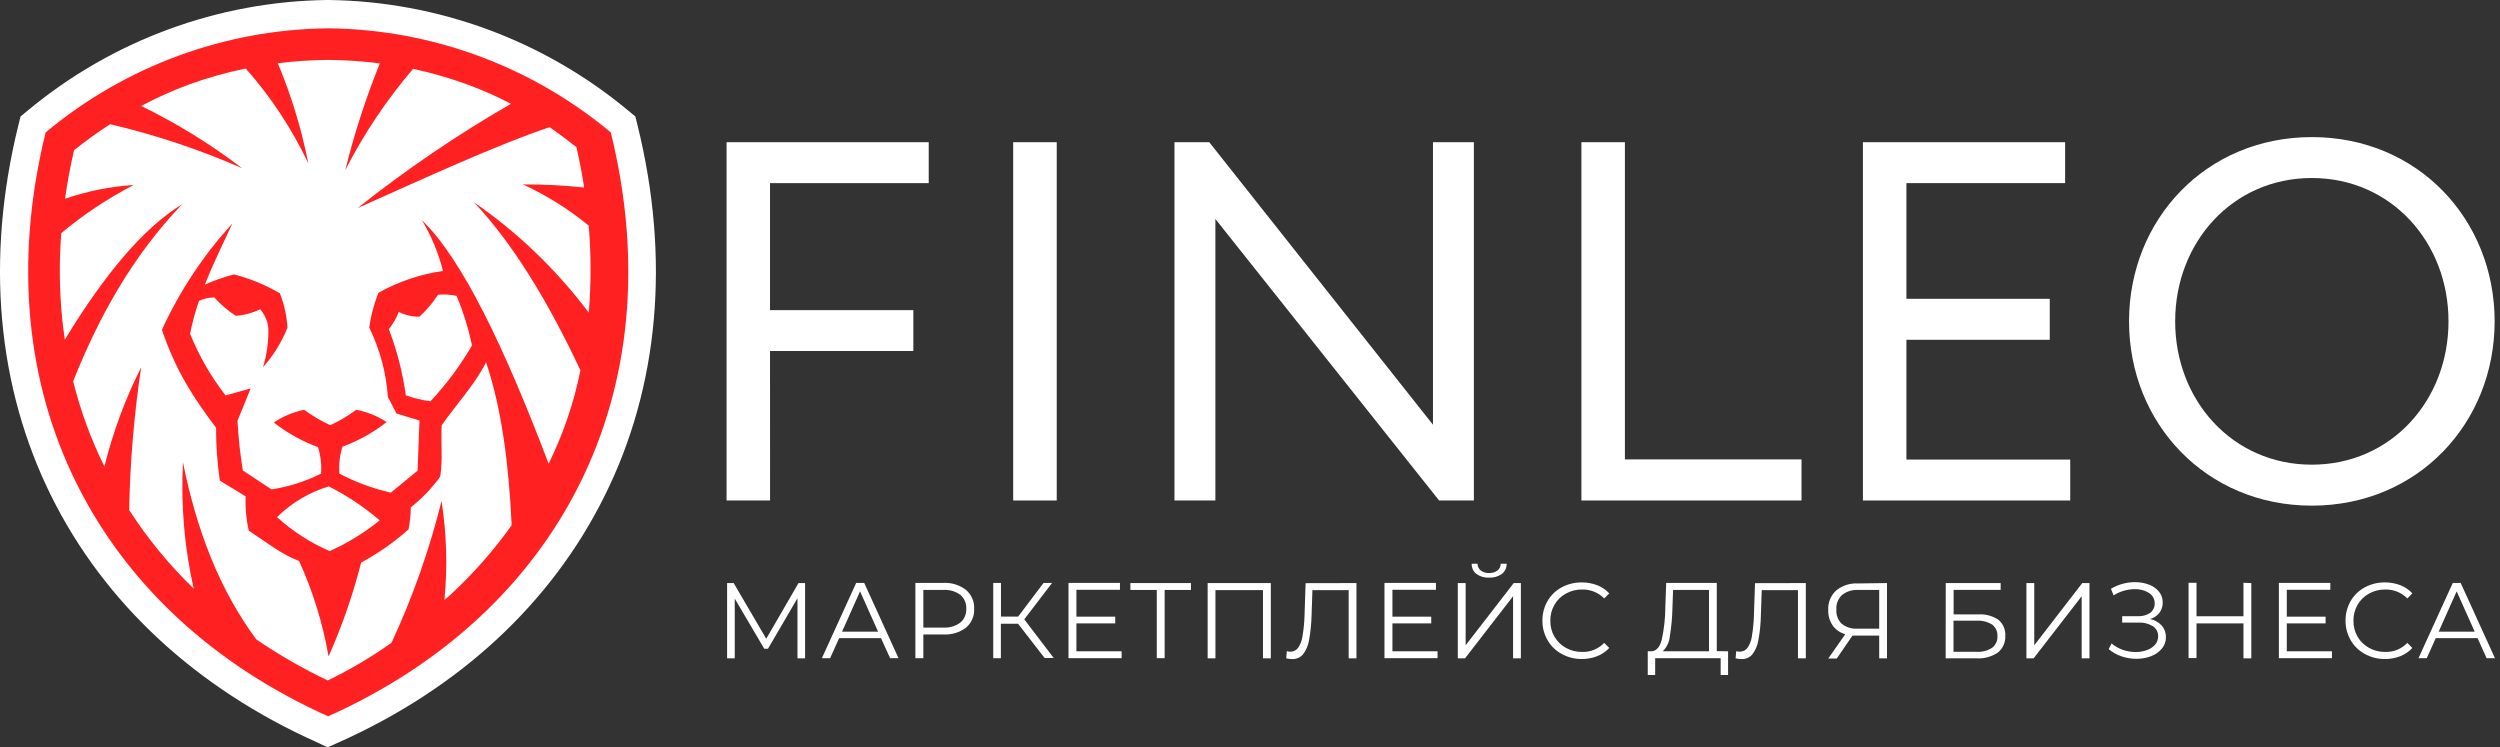 <?xml version="1.0" encoding="UTF-8"?> <svg xmlns="http://www.w3.org/2000/svg" width="465" height="139" viewBox="0 0 465 139" fill="none"><rect x="0" y="0" width="465" height="139" fill="#333333" stroke="none"/> <path d="M149.742 108.45V122.45H148.332V111.27L142.842 120.67H142.152L136.662 111.34V122.45H135.242V108.45H136.462L142.522 118.81L148.522 108.45H149.742Z" fill="white"></path> <path d="M163.862 118.69H156.082L154.402 122.42H152.872L159.252 108.42H160.742L167.122 122.42H165.562L163.862 118.69ZM163.322 117.49L159.972 109.99L156.622 117.49H163.322Z" fill="white"></path> <path d="M179.682 109.73C180.185 110.161 180.583 110.701 180.844 111.31C181.106 111.918 181.225 112.579 181.192 113.24C181.226 113.9 181.108 114.559 180.846 115.166C180.584 115.773 180.186 116.312 179.682 116.74C178.479 117.645 176.995 118.095 175.492 118.01H171.742V122.42H170.262V108.42H175.492C177.001 108.342 178.487 108.807 179.682 109.73V109.73ZM178.622 115.8C178.99 115.487 179.281 115.093 179.472 114.649C179.662 114.205 179.748 113.723 179.722 113.24C179.751 112.751 179.667 112.262 179.477 111.811C179.286 111.36 178.993 110.959 178.622 110.64C177.705 109.974 176.583 109.652 175.452 109.73H171.742V116.73H175.452C176.585 116.802 177.708 116.473 178.622 115.8V115.8Z" fill="white"></path> <path d="M189.352 116.01H186.162V122.42H184.742V108.42H186.182V114.69H189.372L194.102 108.42H195.692L190.512 115.2L195.992 122.39H194.302L189.352 116.01Z" fill="white"></path> <path d="M208.622 121.14V122.42H198.742V108.42H208.312V109.7H200.212V114.7H207.432V115.95H200.212V121.14H208.622Z" fill="white"></path> <path d="M221.522 109.73H216.622V122.42H215.162V109.73H210.252V108.45H221.522V109.73Z" fill="white"></path> <path d="M236.372 108.45V122.45H234.912V109.76H226.072V122.45H224.622V108.45H236.372Z" fill="white"></path> <path d="M252.302 108.45V122.45H250.852V109.76H244.112L243.952 114.43C243.919 115.99 243.762 117.545 243.482 119.08C243.333 120.041 242.944 120.949 242.352 121.72C242.104 122.004 241.796 122.229 241.45 122.38C241.104 122.53 240.729 122.602 240.352 122.59C239.975 122.587 239.599 122.54 239.232 122.45L239.352 121.13C239.568 121.181 239.79 121.208 240.012 121.21C240.288 121.216 240.561 121.156 240.808 121.034C241.055 120.912 241.269 120.733 241.432 120.51C241.872 119.864 242.156 119.124 242.262 118.35C242.48 117.067 242.607 115.771 242.642 114.47L242.842 108.47L252.302 108.45Z" fill="white"></path> <path d="M267.382 121.14V122.42H257.512V108.42H267.082V109.7H258.992V114.7H266.212V115.95H258.992V121.14H267.382Z" fill="white"></path> <path d="M271.152 108.45H272.612V120.02L281.552 108.45H282.882V122.45H281.432V110.9L272.492 122.45H271.152V108.45ZM274.612 106.76C274.328 106.533 274.1 106.244 273.948 105.914C273.795 105.584 273.721 105.223 273.732 104.86H274.822C274.823 105.101 274.876 105.34 274.98 105.557C275.084 105.775 275.235 105.967 275.422 106.12C275.876 106.444 276.425 106.606 276.982 106.58C277.532 106.604 278.075 106.442 278.522 106.12C278.715 105.973 278.871 105.782 278.977 105.563C279.083 105.344 279.136 105.103 279.132 104.86H280.232C280.244 105.225 280.168 105.588 280.012 105.919C279.855 106.249 279.622 106.538 279.332 106.76C278.647 107.243 277.819 107.482 276.982 107.44C276.138 107.485 275.304 107.246 274.612 106.76V106.76Z" fill="white"></path> <path d="M290.452 121.62C289.362 121.029 288.458 120.146 287.842 119.07C287.203 117.965 286.874 116.707 286.892 115.43C286.877 114.154 287.206 112.897 287.842 111.79C288.462 110.716 289.369 109.837 290.462 109.25C291.614 108.63 292.904 108.314 294.212 108.33C295.193 108.322 296.166 108.498 297.082 108.85C297.936 109.178 298.702 109.698 299.322 110.37L298.382 111.31C297.845 110.763 297.201 110.334 296.491 110.048C295.78 109.762 295.018 109.627 294.252 109.65C293.203 109.637 292.168 109.899 291.252 110.41C290.369 110.892 289.635 111.608 289.132 112.48C288.611 113.375 288.345 114.395 288.362 115.43C288.337 116.482 288.604 117.52 289.132 118.43C289.638 119.299 290.371 120.015 291.252 120.5C292.168 121.011 293.203 121.273 294.252 121.26C295.02 121.285 295.784 121.148 296.496 120.859C297.207 120.57 297.85 120.134 298.382 119.58L299.322 120.52C298.699 121.196 297.929 121.719 297.072 122.05C296.154 122.409 295.177 122.588 294.192 122.58C292.884 122.585 291.596 122.255 290.452 121.62V121.62Z" fill="white"></path> <path d="M321.422 121.14V125.55H320.042V122.42H307.862V125.55H306.482V121.14H307.182C308.092 121.09 308.732 120.36 309.092 118.95C309.52 116.978 309.741 114.968 309.752 112.95L309.912 108.42H319.322V121.11L321.422 121.14ZM310.582 118.38C310.485 119.426 310.021 120.403 309.272 121.14H317.872V109.73H311.192L311.072 113.12C311.039 114.883 310.875 116.641 310.582 118.38V118.38Z" fill="white"></path> <path d="M335.882 108.45V122.45H334.422V109.76H327.682L327.522 114.43C327.5 115.991 327.343 117.546 327.052 119.08C326.906 120.04 326.521 120.948 325.932 121.72C325.684 122.004 325.376 122.229 325.03 122.38C324.684 122.53 324.309 122.602 323.932 122.59C323.558 122.587 323.186 122.54 322.822 122.45L322.932 121.13C323.149 121.18 323.37 121.207 323.592 121.21C323.869 121.216 324.144 121.156 324.393 121.034C324.641 120.912 324.857 120.733 325.022 120.51C325.462 119.864 325.746 119.124 325.852 118.35C326.065 117.067 326.192 115.77 326.232 114.47L326.432 108.47L335.882 108.45Z" fill="white"></path> <path d="M350.982 108.45V122.45H349.532V118.22H345.362H344.562L341.632 122.49H340.052L343.222 117.96C342.274 117.704 341.443 117.129 340.872 116.33C340.304 115.487 340.018 114.486 340.052 113.47C340.013 112.789 340.126 112.108 340.384 111.476C340.642 110.845 341.037 110.279 341.542 109.82C342.669 108.907 344.094 108.444 345.542 108.52L350.982 108.45ZM342.532 116C343.363 116.671 344.416 117.004 345.482 116.93H349.532V109.73H345.622C344.542 109.666 343.476 109.997 342.622 110.66C342.256 111.003 341.971 111.424 341.788 111.891C341.604 112.358 341.527 112.86 341.562 113.36C341.527 113.844 341.596 114.329 341.763 114.784C341.93 115.24 342.192 115.654 342.532 116V116Z" fill="white"></path> <path d="M361.912 108.45H372.122V109.71H363.372V114.28H367.942C369.272 114.186 370.595 114.538 371.702 115.28C372.138 115.642 372.482 116.104 372.705 116.625C372.927 117.147 373.022 117.714 372.982 118.28C373.015 118.868 372.907 119.455 372.667 119.993C372.427 120.53 372.062 121.002 371.602 121.37C370.427 122.166 369.019 122.546 367.602 122.45H361.892L361.912 108.45ZM367.602 121.24C368.629 121.31 369.652 121.05 370.522 120.5C370.856 120.246 371.122 119.913 371.297 119.53C371.471 119.148 371.549 118.729 371.522 118.31C371.547 117.897 371.468 117.484 371.293 117.109C371.119 116.734 370.854 116.408 370.522 116.16C369.639 115.626 368.612 115.377 367.582 115.45H363.352V121.24H367.602Z" fill="white"></path> <path d="M376.912 108.45H378.372V120.02L387.302 108.45H388.642V122.45H387.192V110.9L378.252 122.45H376.912V108.45Z" fill="white"></path> <path d="M402.082 116.35C402.601 116.948 402.879 117.718 402.862 118.51C402.874 119.287 402.608 120.042 402.112 120.64C401.575 121.271 400.887 121.756 400.112 122.05C399.24 122.379 398.314 122.545 397.382 122.54C396.447 122.539 395.518 122.387 394.632 122.09C393.748 121.794 392.928 121.337 392.212 120.74L392.752 119.68C393.368 120.204 394.077 120.608 394.842 120.87C395.607 121.138 396.411 121.276 397.222 121.28C397.935 121.288 398.643 121.166 399.312 120.92C399.9 120.724 400.427 120.379 400.842 119.92C401.221 119.482 401.424 118.919 401.412 118.34C401.423 117.967 401.336 117.597 401.161 117.268C400.986 116.938 400.727 116.66 400.412 116.46C399.602 115.975 398.664 115.745 397.722 115.8H394.722V114.61H397.642C398.457 114.658 399.265 114.437 399.942 113.98C400.212 113.778 400.428 113.512 400.573 113.208C400.718 112.903 400.786 112.567 400.772 112.23C400.781 111.842 400.688 111.459 400.502 111.118C400.316 110.777 400.043 110.492 399.712 110.29C398.92 109.793 397.997 109.546 397.062 109.58C396.385 109.586 395.712 109.683 395.062 109.87C394.38 110.064 393.729 110.357 393.132 110.74L392.632 109.52C393.987 108.704 395.54 108.275 397.122 108.28C398.006 108.273 398.884 108.429 399.712 108.74C400.441 109.008 401.086 109.463 401.582 110.06C402.036 110.627 402.276 111.334 402.262 112.06C402.281 112.754 402.066 113.433 401.652 113.99C401.21 114.548 400.6 114.948 399.912 115.13C400.743 115.304 401.501 115.73 402.082 116.35V116.35Z" fill="white"></path> <path d="M418.742 108.45V122.45H417.282V115.95H408.552V122.4H407.072V108.4H408.552V114.63H417.282V108.4L418.742 108.45Z" fill="white"></path> <path d="M433.742 121.14V122.42H423.872V108.42H433.442V109.7H425.342V114.7H432.562V115.95H425.342V121.14H433.742Z" fill="white"></path> <path d="M439.832 121.62C438.742 121.029 437.838 120.146 437.222 119.07C436.583 117.965 436.255 116.707 436.272 115.43C436.258 114.154 436.586 112.897 437.222 111.79C437.845 110.719 438.752 109.84 439.842 109.25C440.997 108.629 442.291 108.313 443.602 108.33C444.583 108.324 445.556 108.5 446.472 108.85C447.323 109.178 448.086 109.698 448.702 110.37L447.762 111.31C447.226 110.762 446.582 110.332 445.872 110.046C445.161 109.76 444.398 109.625 443.632 109.65C442.583 109.637 441.548 109.899 440.632 110.41C439.749 110.892 439.015 111.608 438.512 112.48C437.996 113.377 437.73 114.395 437.742 115.43C437.723 116.481 437.989 117.518 438.512 118.43C439.018 119.299 439.751 120.015 440.632 120.5C441.548 121.011 442.583 121.273 443.632 121.26C444.4 121.286 445.165 121.15 445.876 120.861C446.588 120.571 447.231 120.135 447.762 119.58L448.702 120.52C448.08 121.192 447.314 121.715 446.462 122.05C445.541 122.408 444.56 122.588 443.572 122.58C442.264 122.585 440.976 122.255 439.832 121.62V121.62Z" fill="white"></path> <path d="M460.832 118.69H453.052L451.372 122.42H449.842L456.222 108.42H457.682L464.062 122.42H462.502L460.832 118.69ZM460.292 117.49L456.942 109.99L453.592 117.49H460.292Z" fill="white"></path> <path d="M143.232 93.09H135.142V26.45H172.742V34.06H143.222V57.68H169.882V65.29H143.222L143.232 93.09Z" fill="white"></path> <path d="M196.552 93.09H188.452V26.45H196.552V93.09Z" fill="white"></path> <path d="M274.142 26.45V93.09H267.672L226.062 40.73V93.09H218.452V26.45H224.922L266.532 79V26.45H274.142Z" fill="white"></path> <path d="M335.082 93.09H294.142V26.45H302.232V85.45H335.082V93.09Z" fill="white"></path> <path d="M385.062 93.09H346.502V26.45H384.112V34.06H354.592V55.58H381.252V63.2H354.592V85.48H385.062V93.09Z" fill="white"></path> <path d="M430.002 25.5C410.292 25.5 396.002 40.84 396.002 59.77C396.002 78.7 410.282 94.05 430.002 94.05C449.722 94.05 464.002 78.7 464.002 59.77C464.002 40.84 449.742 25.5 430.002 25.5ZM430.002 86.43C415.262 86.43 404.582 74.49 404.582 59.77C404.582 45.05 415.262 33.11 430.002 33.11C444.742 33.11 455.422 45.05 455.422 59.77C455.422 74.49 444.742 86.43 430.002 86.43V86.43Z" fill="white"></path> <path d="M58.9 138.047C36.521 128.011 19.462 112.216 9.578 92.356C-0.566 71.974 -2.698 48.12 3.4 23.362L3.818 21.666L5.154 20.562C20.877 7.493 40.568 0.237 60.953 0H61.043C81.428 0.237 101.119 7.493 116.842 20.562L118.177 21.666L118.596 23.362C124.694 48.12 122.582 71.974 112.398 92.356C102.514 112.216 85.495 128.011 63.075 138.047L60.943 139L58.9 138.047Z" fill="white"></path> <path d="M113.604 24.627C98.811 12.293 80.256 5.458 61.053 5.269C41.846 5.456 23.287 12.291 8.491 24.627C-3.466 73.258 18.356 114.102 61.033 133.23C103.739 114.102 125.591 73.258 113.604 24.627Z" fill="#FF2022"></path> <path d="M109.508 58.155C103.537 50.196 96.326 43.262 88.155 37.623C95.389 45.29 101.926 56.028 107.964 68.893C106.746 74.914 104.757 80.75 102.045 86.254C93.795 64.507 85.923 48.12 78.49 40.975C80.243 43.906 81.559 47.081 82.396 50.398C78.18 50.999 74.11 52.377 70.389 54.462C69.559 56.535 68.984 58.702 68.675 60.915C70.658 64.947 71.836 69.332 72.143 73.82L73.747 76.911L78.022 78.206L77.673 87.539L72.691 91.633C69.368 90.873 66.157 89.686 63.135 88.101C62.999 86.407 63.189 84.704 63.693 83.083C66.656 82.003 69.43 80.459 71.914 78.507C70.197 77.387 68.282 76.61 66.274 76.219C64.757 77.338 63.131 78.299 61.421 79.089C59.709 78.299 58.08 77.338 56.559 76.219C54.548 76.636 52.637 77.44 50.929 78.587C53.414 80.537 56.188 82.081 59.149 83.163C59.644 84.759 59.836 86.434 59.717 88.101C56.812 89.547 53.704 90.535 50.501 91.031L45.17 87.509C44.668 84.452 44.336 81.37 44.173 78.276L46.624 72.255L41.961 73.549C39.237 70.056 37.014 66.195 35.355 62.079C35.765 60.006 36.318 57.964 37.009 55.967C37.905 55.549 38.881 55.33 39.869 55.325C41.037 56.639 42.378 57.787 43.854 58.737C45.431 58.624 46.973 58.212 48.398 57.523C49.25 58.513 49.779 59.742 49.913 61.045C49.976 63.506 49.639 65.96 48.916 68.311C50.848 66.138 52.389 63.642 53.47 60.935C53.333 58.746 52.856 56.592 52.055 54.552C49.381 52.987 46.504 51.804 43.506 51.04C41.655 51.531 39.846 52.169 38.095 52.947C39.55 49.274 41.353 45.571 43.217 41.577C37.853 47.439 33.433 54.109 30.114 61.346C32.834 69.304 36.162 74.202 40.188 79.561C40.182 82.848 40.415 86.132 40.885 89.385L45.678 92.326C45.607 94.462 45.801 96.6 46.256 98.688C49.803 101.036 52.354 103.094 55.632 104.348C58.209 110 60.051 115.964 61.112 122.091C63.623 116.458 65.649 110.62 67.171 104.639C70.332 102.933 73.288 100.865 75.979 98.477C76.255 97.127 76.399 95.752 76.407 94.373C78.481 92.723 80.324 90.799 81.888 88.653C82.386 85.341 81.977 82.24 82.157 79.089C84.797 75.336 88.355 71.472 90.407 67.388C93.297 75.928 94.642 86.324 95.17 97.695C91.796 102.436 87.939 106.808 83.661 110.74L82.665 111.593C83.256 105.457 83.075 99.27 82.127 93.179C79.878 102.247 76.765 111.076 72.83 119.542C69.076 122.217 65.102 124.567 60.953 126.566C56.337 124.368 51.897 121.815 47.671 118.929C40.766 109.627 36.521 98.427 34.03 85.993C33.623 93.876 34.294 101.777 36.023 109.476C31.483 105.086 27.458 100.187 24.026 94.875C24.191 85.98 24.937 77.107 26.258 68.311C23.297 74.188 21.004 80.382 19.422 86.776C16.92 81.714 14.969 76.395 13.603 70.91C18.386 58.968 24.564 47.718 33.88 37.984C26.606 42.43 19.332 51.211 12.059 63.173C11.879 61.949 11.72 60.724 11.59 59.49C11.043 54.128 10.979 48.727 11.401 43.353C15.555 39.893 20.069 36.895 24.863 34.411C20.514 34.691 16.222 35.551 12.098 36.971C12.517 33.98 13.075 30.969 13.773 27.939C15.927 26.212 18.169 24.597 20.488 23.102C28.902 25.076 37.12 27.817 45.04 31.29C39.174 26.816 32.882 22.937 26.258 19.71C29.095 18.201 32.028 16.88 35.036 15.756C38.514 14.485 42.081 13.478 45.708 12.745C50.403 18.04 54.322 23.984 57.346 30.397C56.085 24.009 54.186 17.765 51.676 11.762C54.781 11.376 57.905 11.168 61.033 11.139C64.248 11.168 67.458 11.386 70.648 11.792C68.04 18.246 65.892 24.879 64.221 31.642C67.676 24.885 71.91 18.562 76.836 12.805C80.312 13.546 83.732 14.536 87.069 15.766C89.797 16.777 92.46 17.96 95.04 19.308C85.067 25.054 75.532 31.538 66.513 38.707C78.609 33.288 92.908 26.734 102.235 23.654C103.869 24.788 105.513 26.022 107.217 27.367C107.795 29.855 108.273 32.361 108.652 34.883C104.869 34.474 101.067 34.279 97.263 34.301C101.65 36.319 105.762 38.896 109.499 41.968C109.957 47.354 109.96 52.769 109.508 58.155V58.155Z" fill="white"></path> <path d="M87.797 64.237C85.625 67.99 83.03 71.479 80.064 74.633C78.501 74.435 76.964 74.065 75.481 73.529C74.898 69.317 73.838 65.186 72.322 61.216C73.098 60.252 73.72 59.172 74.166 58.015C75.357 58.611 76.671 58.917 78.002 58.908C79.33 57.705 80.496 56.332 81.469 54.823C82.626 54.714 83.792 54.785 84.927 55.034C86.167 58.005 87.128 61.085 87.797 64.237V64.237Z" fill="white"></path> <path d="M70.628 96.791C67.777 99.084 64.65 101.006 61.322 102.511C57.737 100.955 54.428 98.819 51.527 96.189C54.223 93.519 57.528 91.555 61.152 90.469C64.554 92.181 67.736 94.304 70.628 96.791V96.791Z" fill="white"></path> </svg> 